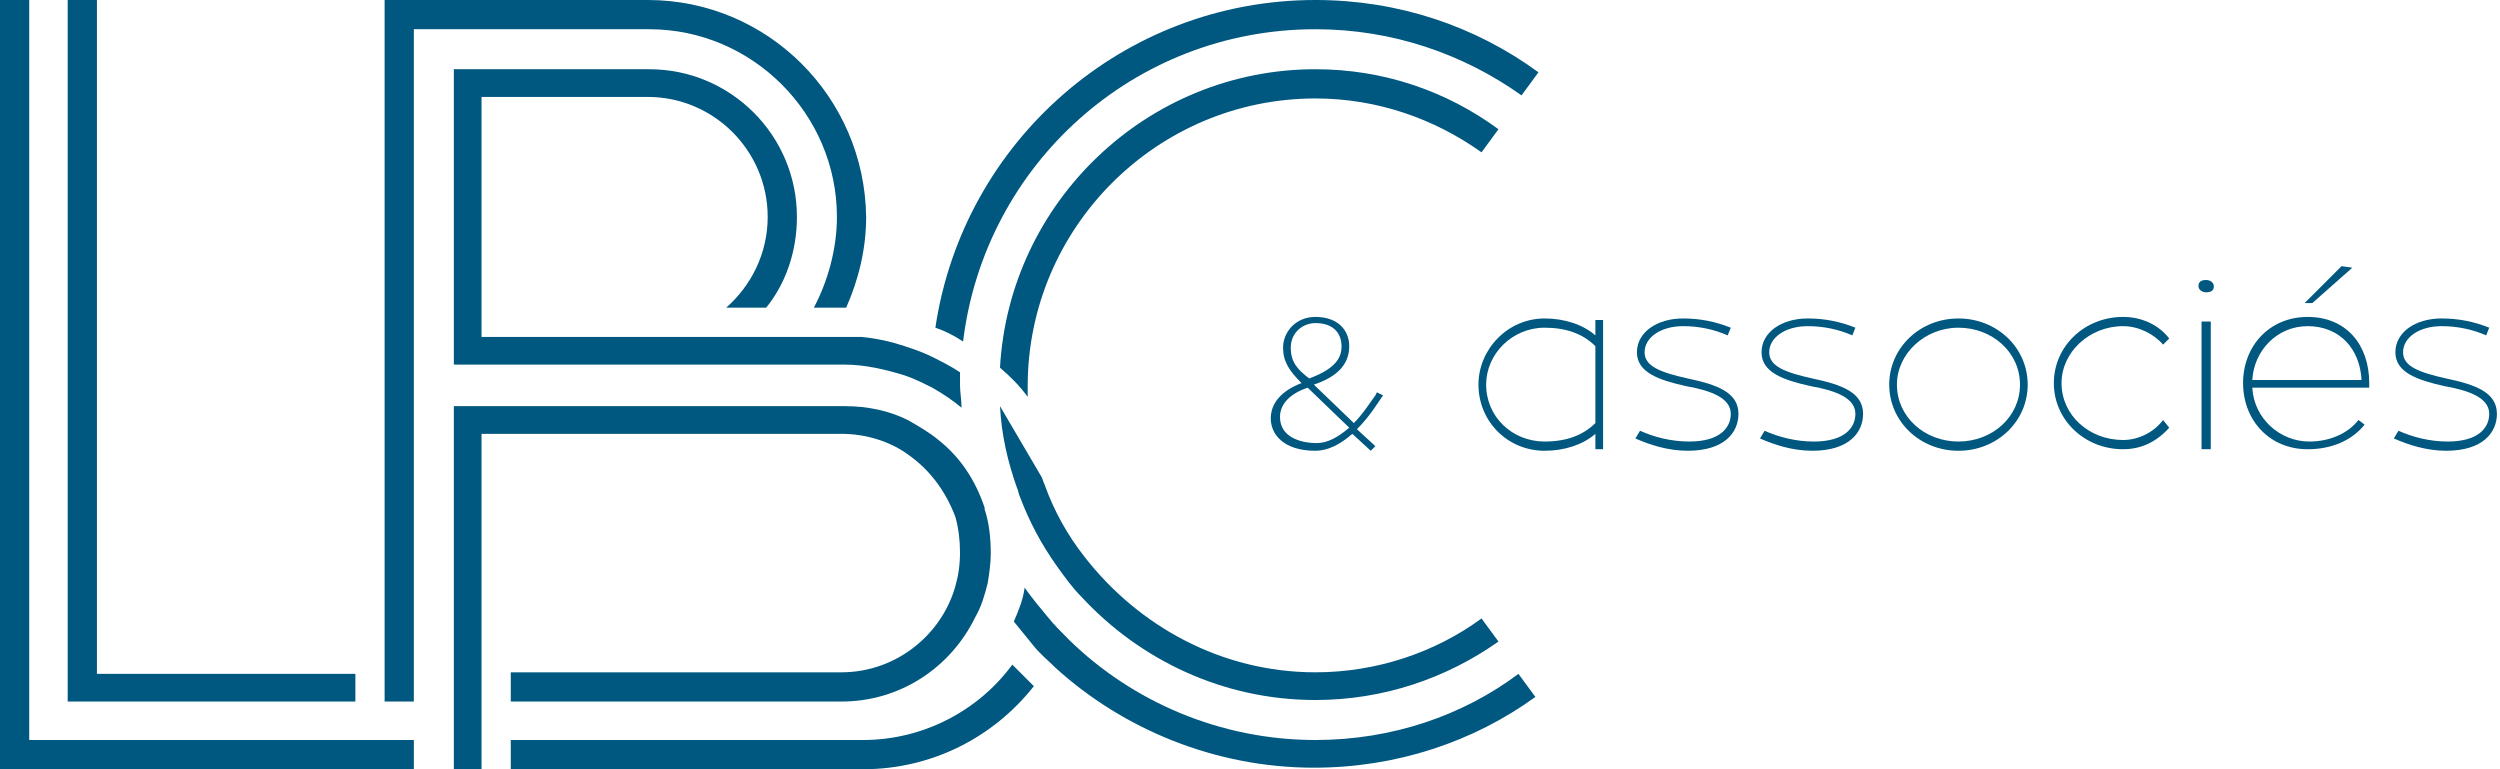 <?xml version="1.0" encoding="utf-8"?>
<!-- Generator: Adobe Illustrator 24.2.0, SVG Export Plug-In . SVG Version: 6.00 Build 0)  -->
<svg version="1.1" id="Calque_1" xmlns="http://www.w3.org/2000/svg" xmlns:xlink="http://www.w3.org/1999/xlink" x="0px" y="0px"
	 viewBox="0 0 162.5 50" style="enable-background:new 0 0 162.5 50;" xml:space="preserve">
<style type="text/css">
	.st0{fill:#005780;}
</style>
<g>
	<g>
		<g>
			<g>
				<g>
					<path class="st0" d="M65.8,43.2c-2.2,3-5.8,4.9-9.7,4.9H33.2V50h22.9c4.5,0,8.5-2.1,11.1-5.4c-0.4-0.4-0.8-0.8-1.2-1.2
						C65.9,43.3,65.9,43.3,65.8,43.2z"/>
				</g>
			</g>
			<g>
				<path class="st0" d="M54.7,21.9h-0.8h-2.3h-1H49h-1.2h-5.7H31.3V6.3h10.8c4.3,0,7.8,3.5,7.8,7.8c0,2.4-1.1,4.5-2.7,5.9h2.6
					c1.3-1.6,2-3.7,2-5.9c0-5.3-4.3-9.6-9.6-9.6H29.5v17.4v0.9v0.9h12.7H46h2.4h1.3h2.8h2.2c0.1,0,0.1,0,0.2,0
					c1.3,0,2.6,0.3,3.9,0.7c0.6,0.2,1.2,0.5,1.8,0.8c0.7,0.4,1.3,0.8,1.9,1.3c0-0.5-0.1-1-0.1-1.5c0-0.3,0-0.5,0-0.8
					c-0.6-0.4-1.2-0.7-1.8-1c-0.6-0.3-1.2-0.5-1.8-0.7C57.9,22.2,57,22,56,21.9C55.6,21.9,55.1,21.9,54.7,21.9z"/>
			</g>
			<g>
				<path class="st0" d="M49.6,28.2h5.1c1.6,0,3.2,0.5,4.4,1.4c1.4,1,2.4,2.4,3,4c0,0,0,0,0,0c0.2,0.7,0.3,1.5,0.3,2.3
					c0,0.8-0.1,1.5-0.3,2.2c-0.9,3.2-3.9,5.6-7.4,5.6H33.2v1.9h21.5c3.8,0,7.1-2.2,8.7-5.5c0.4-0.7,0.6-1.4,0.8-2.2
					c0.1-0.6,0.2-1.3,0.2-1.9c0-1-0.1-2-0.4-2.9c0,0,0-0.1,0-0.1c-0.6-1.8-1.6-3.3-3-4.4c-0.6-0.5-1.3-0.9-2-1.3
					c-1.2-0.6-2.6-0.9-4.1-0.9h-2.3h-3.2h-7H29.5v1.9v1.9v15.5V50h0.8v0h1v-1.9h0v-2.6h0v-1.9v-1.9V30.1v-1.9h10.8H49.6z"/>
			</g>
			<g>
				<path class="st0" d="M54.4,14.1c0,2.1-0.6,4.2-1.5,5.9h1.8c0.1,0,0.2,0,0.3,0c0.8-1.8,1.3-3.8,1.3-5.9C56.2,6.3,49.9,0,42.1,0
					H25v20v1.9v6.3v1.9v11.8v3.7h1.9v-3.7V30.1v-1.9v-1.9v-2.6v-1.9V20V1.9h15.3C48.9,1.9,54.4,7.4,54.4,14.1z"/>
			</g>
			<g>
				<g>
					<polygon class="st0" points="23.1,48.1 8.1,48.1 6.3,48.1 4.4,48.1 1.9,48.1 1.9,45.6 1.9,43.8 1.9,41.9 1.9,0 0,0 0,41.9 
						0,43.8 0,50 6.3,50 8.1,50 23.1,50 26.9,50 26.9,48.1 					"/>
				</g>
				<g>
					<polygon class="st0" points="4.4,43.8 4.4,45.6 6.3,45.6 8.1,45.6 23.1,45.6 23.1,43.8 8.1,43.8 6.3,43.8 6.3,41.9 6.3,0 
						4.4,0 4.4,41.9 					"/>
				</g>
			</g>
		</g>
		<g>
			<g>
				<path class="st0" d="M85.5,43.7c-6.1,0-11.5-3-15-7.5c0,0,0,0,0,0c-1.1-1.4-2-3-2.6-4.7c-0.1-0.2-0.1-0.3-0.2-0.5L65,26.4
					c0.1,1.9,0.5,3.6,1.1,5.3c0.1,0.2,0.1,0.4,0.2,0.6c0.6,1.6,1.4,3.1,2.4,4.5c0.5,0.7,1,1.4,1.6,2c3.8,4.1,9.2,6.7,15.2,6.7
					c4.4,0,8.5-1.4,11.9-3.8l-1.1-1.5C93.3,42.4,89.5,43.7,85.5,43.7z"/>
			</g>
			<g>
				<path class="st0" d="M85.5,4.5c-10.9,0-19.9,8.6-20.5,19.4c0.7,0.6,1.3,1.2,1.8,1.9c0-0.2,0-0.5,0-0.7
					c0-10.3,8.4-18.7,18.7-18.7c4,0,7.7,1.3,10.8,3.5l1.1-1.5C94,5.9,89.9,4.5,85.5,4.5z"/>
			</g>
			<g>
				<path class="st0" d="M85.5,48.1c-6.2,0-11.9-2.5-16-6.5c-0.5-0.5-1-1-1.4-1.5c-0.5-0.6-1-1.2-1.5-1.9c-0.1,0.8-0.4,1.5-0.7,2.2
					c0.4,0.5,0.9,1.1,1.3,1.6c0.4,0.5,0.9,0.9,1.4,1.4c4.4,4,10.4,6.5,16.8,6.5c5.4,0,10.4-1.7,14.4-4.6l-1.1-1.5
					C95.1,46.5,90.5,48.1,85.5,48.1z"/>
			</g>
			<g>
				<path class="st0" d="M85.5,0C73,0,62.6,9.2,60.8,21.3c0.6,0.2,1.2,0.5,1.8,0.9C64,10.7,73.7,1.9,85.5,1.9c5,0,9.6,1.6,13.4,4.3
					l1.1-1.5C95.9,1.7,90.9,0,85.5,0z"/>
			</g>
		</g>
		<g>
			<path class="st0" d="M89.9,25.7l-0.4-0.2l-0.1,0.2c-0.3,0.4-0.8,1.2-1.4,1.8L85.4,25c1.5-0.5,2.3-1.3,2.3-2.5
				c0-1-0.7-1.9-2.2-1.9c-1.3,0-2.1,1-2.1,2c0,0.9,0.4,1.5,1.2,2.3c-1.3,0.5-2,1.3-2,2.3c0,1,0.8,2.1,2.9,2.1c0.8,0,1.6-0.4,2.4-1.1
				l1.2,1.1l0.3-0.3l-1.2-1.1C89.1,27,89.6,26.1,89.9,25.7L89.9,25.7z M83.9,22.6c0-1,0.8-1.6,1.6-1.6c1.3,0,1.7,0.8,1.7,1.5
				c0,0.6-0.2,1.4-2.1,2.1C84.3,24,83.9,23.5,83.9,22.6z M87.7,27.8c-0.7,0.6-1.4,1-2.1,1c-1.1,0-2.4-0.4-2.4-1.7
				c0-0.8,0.6-1.5,1.8-1.9L87.7,27.8z"/>
			<g>
				<path class="st0" d="M104.2,20.9v8.3h-0.5v-1c-0.8,0.7-2,1.1-3.3,1.1c-2.4,0-4.3-1.9-4.3-4.3c0-2.3,1.9-4.3,4.3-4.3
					c1.3,0,2.5,0.4,3.3,1.1v-1H104.2z M103.7,22.5c-0.8-0.8-1.9-1.2-3.3-1.2c-2.1,0-3.8,1.7-3.8,3.7c0,2.1,1.7,3.7,3.8,3.7
					c1.4,0,2.5-0.4,3.3-1.2V22.5z"/>
			</g>
			<g>
				<path class="st0" d="M106.6,28c0.9,0.4,2,0.7,3.2,0.7c2,0,2.7-0.9,2.7-1.8c0-1-1.2-1.5-2.9-1.8c-1.8-0.4-3.2-0.9-3.2-2.2
					c0-1.3,1.3-2.2,3-2.2c1.1,0,2.1,0.2,3.1,0.6l-0.2,0.5c-0.9-0.4-1.9-0.6-2.9-0.6c-1.4,0-2.5,0.7-2.5,1.7c0,0.9,1,1.3,2.8,1.7
					c1.9,0.4,3.3,0.9,3.3,2.3c0,1.2-0.9,2.4-3.3,2.4c-1.3,0-2.5-0.4-3.4-0.8L106.6,28z"/>
			</g>
			<g>
				<path class="st0" d="M114.7,28c0.9,0.4,2,0.7,3.2,0.7c2,0,2.7-0.9,2.7-1.8c0-1-1.2-1.5-2.9-1.8c-1.8-0.4-3.2-0.9-3.2-2.2
					c0-1.3,1.3-2.2,3-2.2c1.1,0,2.1,0.2,3.1,0.6l-0.2,0.5c-0.9-0.4-1.9-0.6-2.9-0.6c-1.4,0-2.5,0.7-2.5,1.7c0,0.9,1,1.3,2.8,1.7
					c1.9,0.4,3.3,0.9,3.3,2.3c0,1.2-0.9,2.4-3.3,2.4c-1.3,0-2.5-0.4-3.4-0.8L114.7,28z"/>
			</g>
			<g>
				<path class="st0" d="M131.8,25c0,2.4-2,4.3-4.5,4.3c-2.5,0-4.5-1.9-4.5-4.3c0-2.4,2-4.3,4.5-4.3C129.8,20.7,131.8,22.6,131.8,25
					z M131.3,25c0-2.1-1.8-3.7-4-3.7c-2.2,0-4,1.7-4,3.7c0,2.1,1.8,3.7,4,3.7C129.5,28.7,131.3,27.1,131.3,25z"/>
			</g>
			<g>
				<path class="st0" d="M141,27.8c-0.8,0.9-1.8,1.4-3,1.4c-2.5,0-4.5-1.9-4.5-4.3c0-2.4,2-4.3,4.5-4.3c1.2,0,2.3,0.5,3,1.4
					l-0.4,0.4c-0.6-0.7-1.6-1.2-2.6-1.2c-2.2,0-4,1.7-4,3.7c0,2.1,1.8,3.7,4,3.7c1,0,2-0.5,2.6-1.3L141,27.8z"/>
			</g>
			<g>
				<path class="st0" d="M143.9,18.6c0,0.3-0.2,0.4-0.5,0.4c-0.3,0-0.5-0.2-0.5-0.4c0-0.3,0.2-0.4,0.5-0.4
					C143.7,18.2,143.9,18.4,143.9,18.6z M143.1,20.9h0.6v8.3h-0.6V20.9z"/>
			</g>
			<g>
				<path class="st0" d="M154.1,25.2h-7.7c0.1,2,1.8,3.5,3.7,3.5c1.3,0,2.5-0.5,3.2-1.4l0.4,0.3c-0.8,1-2.1,1.6-3.7,1.6
					c-2.5,0-4.2-1.9-4.2-4.3c0-2.4,1.7-4.3,4.2-4.3c2.5,0,4,1.8,4,4.3V25.2z M146.4,24.7h7.1c-0.1-2-1.4-3.5-3.5-3.5
					C148,21.2,146.5,22.8,146.4,24.7z M150.3,19.7h-0.5l2.4-2.4l0.7,0.1L150.3,19.7z"/>
			</g>
			<g>
				<path class="st0" d="M155.9,28c0.9,0.4,2,0.7,3.2,0.7c2,0,2.7-0.9,2.7-1.8c0-1-1.2-1.5-2.9-1.8c-1.8-0.4-3.2-0.9-3.2-2.2
					c0-1.3,1.3-2.2,3-2.2c1.1,0,2.1,0.2,3.1,0.6l-0.2,0.5c-0.9-0.4-1.9-0.6-2.9-0.6c-1.4,0-2.5,0.7-2.5,1.7c0,0.9,1,1.3,2.8,1.7
					c1.9,0.4,3.3,0.9,3.3,2.3c0,1.2-0.9,2.4-3.3,2.4c-1.3,0-2.5-0.4-3.4-0.8L155.9,28z"/>
			</g>
		</g>
	</g>
</g>
</svg>
